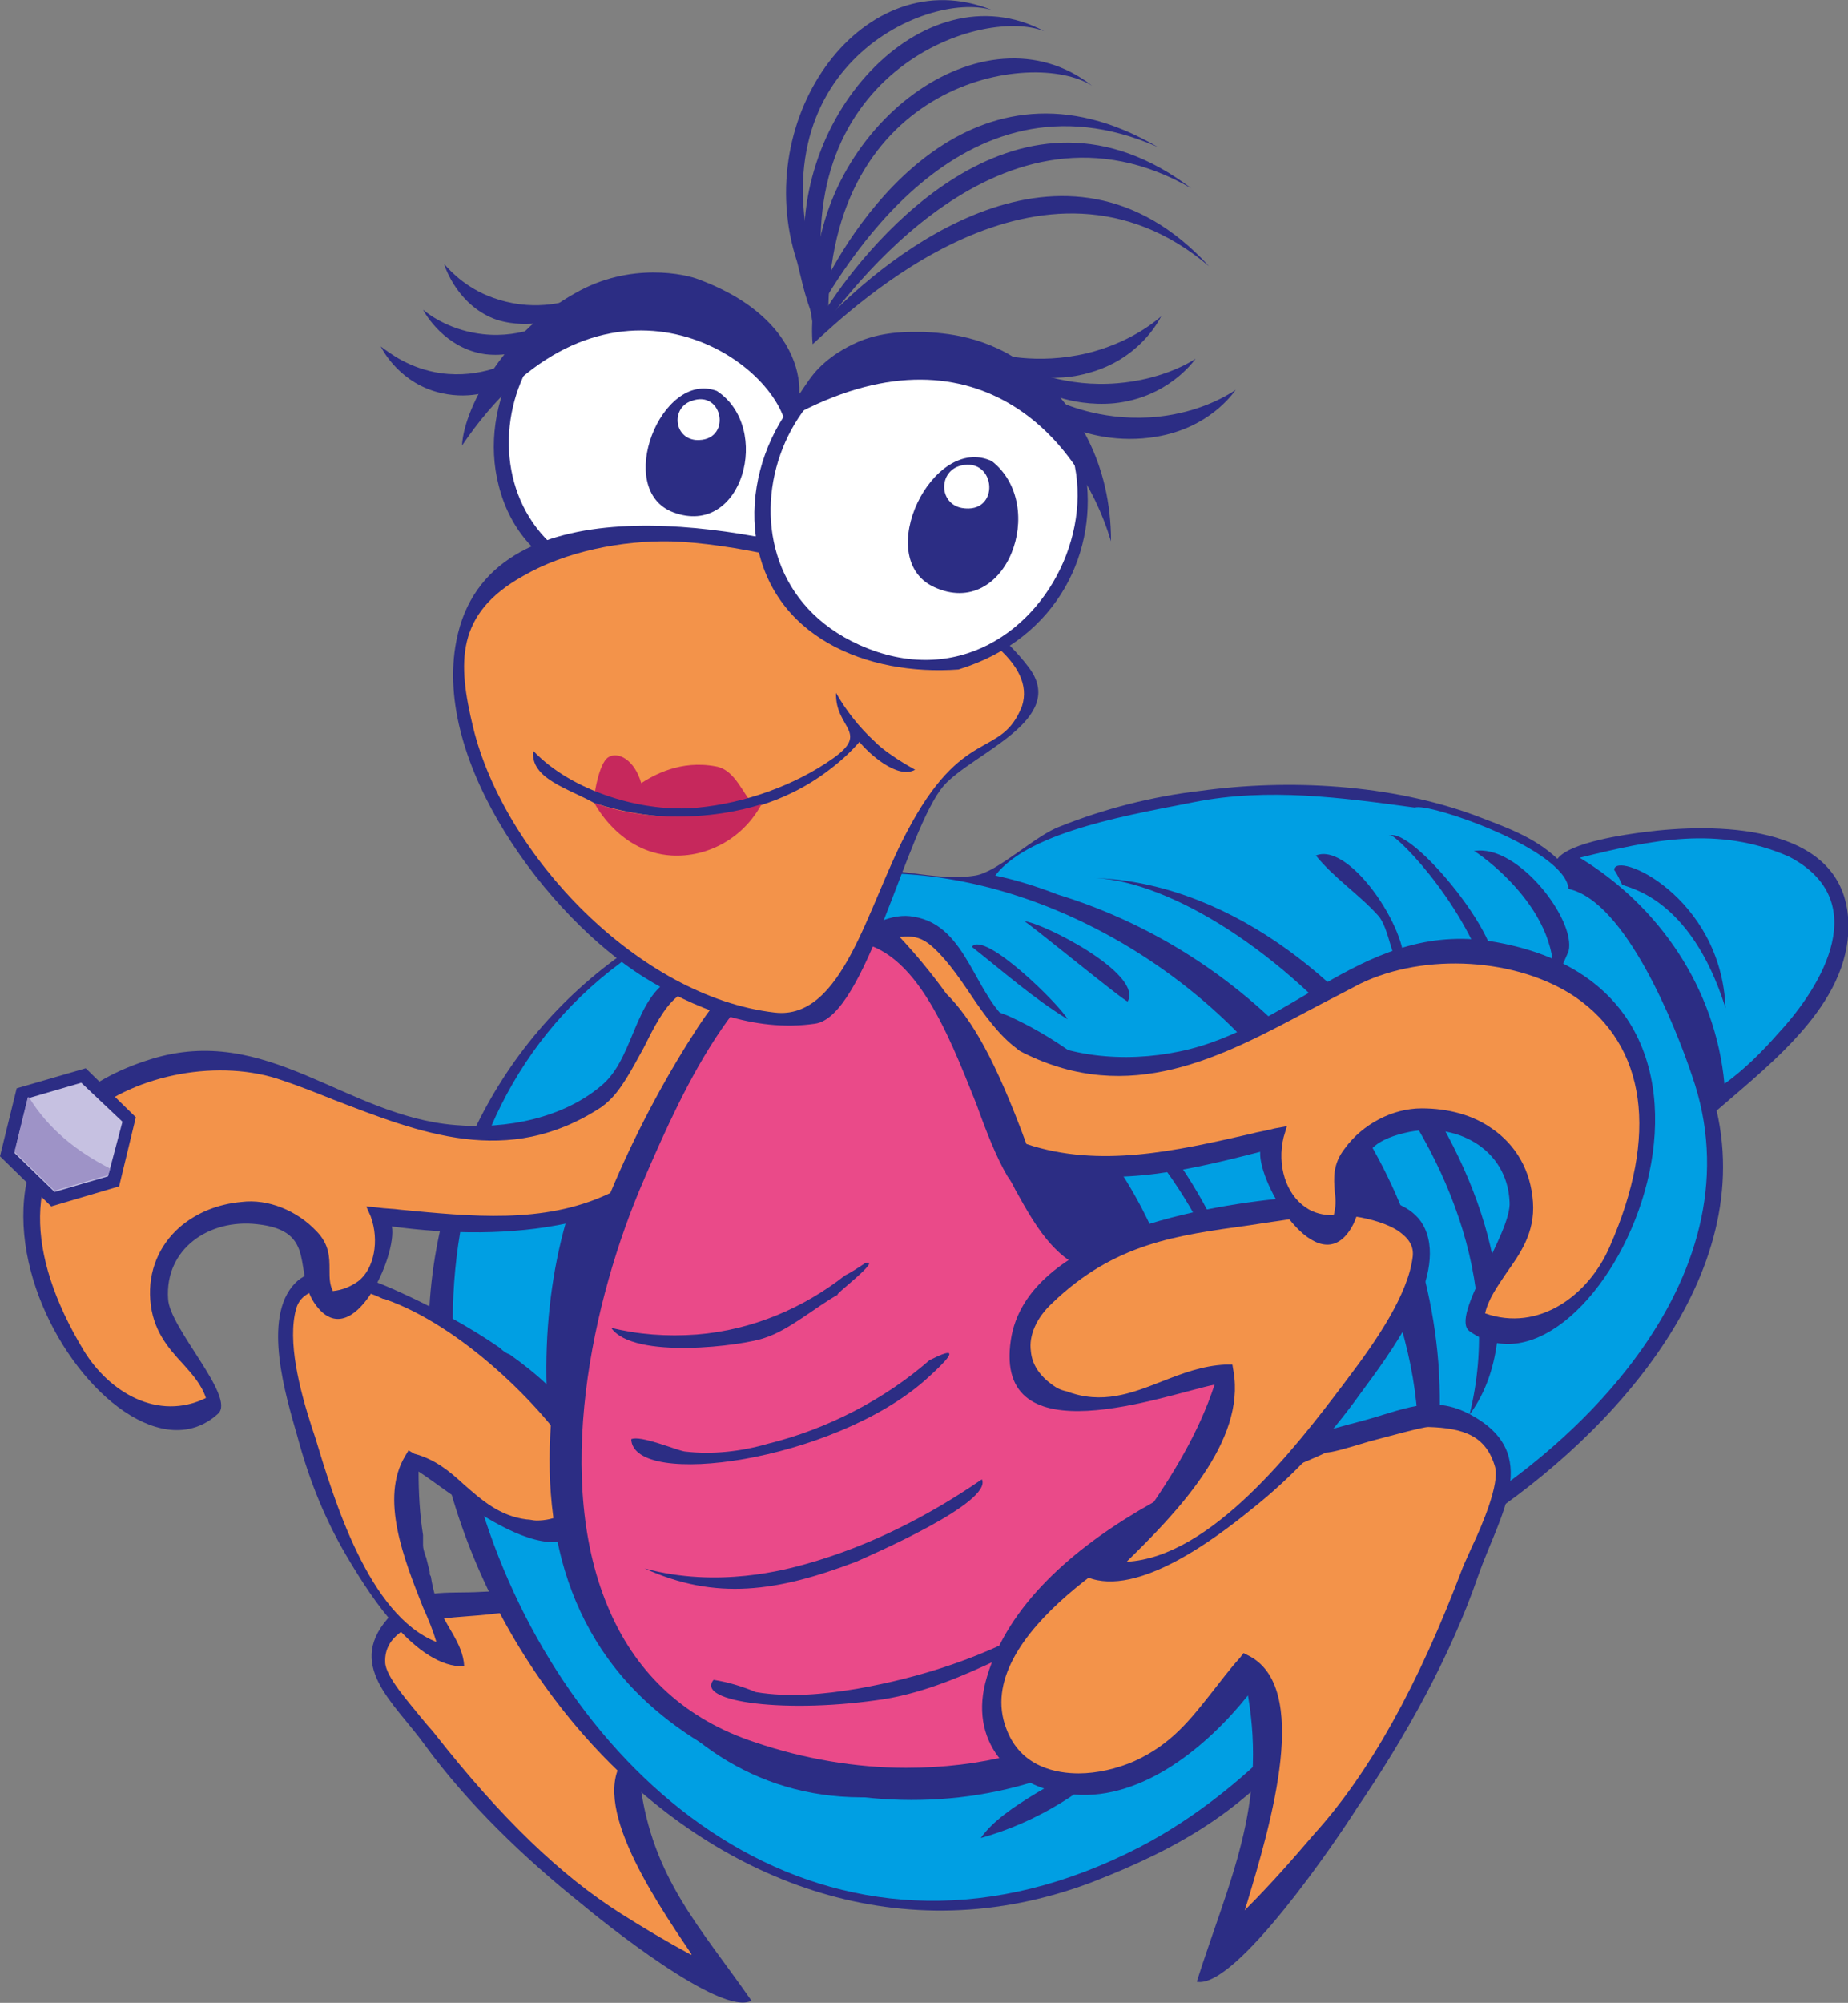 <?xml version="1.0" encoding="utf-8"?>
<!-- Generator: Adobe Illustrator 26.0.2, SVG Export Plug-In . SVG Version: 6.00 Build 0)  -->
<svg version="1.1" id="Livello_1" xmlns="http://www.w3.org/2000/svg" xmlns:xlink="http://www.w3.org/1999/xlink" x="0px" y="0px"
	 viewBox="0 0 166 179.8" style="enable-background:new 0 0 166 179.8;" xml:space="preserve">
<rect x="0" y="0" width="166" height="179.8" fill="#808080" stroke="none"/>
<style type="text/css">
	.st0{fill-rule:evenodd;clip-rule:evenodd;fill:#FFFFFF;}
	.st1{fill-rule:evenodd;clip-rule:evenodd;fill:#2C2D84;}
	.st2{fill-rule:evenodd;clip-rule:evenodd;fill:#F3934A;}
	.st3{fill-rule:evenodd;clip-rule:evenodd;fill:#009FE3;}
	.st4{fill-rule:evenodd;clip-rule:evenodd;fill:#C6C1E1;}
	.st5{fill-rule:evenodd;clip-rule:evenodd;fill:#9E93C7;}
	.st6{fill-rule:evenodd;clip-rule:evenodd;fill:#EA4A89;}
	.st7{fill-rule:evenodd;clip-rule:evenodd;fill:#C6285C;}
	.st8{fill:#2C2D84;}
</style>
<g>
	<g>
		<g>
			<path class="st0" d="M106.1,135.8"/>
			<path class="st1" d="M94.7,145.1c0.2,0.5-0.6,0.6-0.6,0C94.4,144.9,94.3,145.1,94.7,145.1z"/>
			<g>
				<path class="st1" d="M67.5,179.6c-2.7,1.5-13.5-7.2-15.4-8.8c-5-4-10.1-8.9-13.9-14.1c-2.8-3.9-7.4-7.3-3-11.8
					c2.3-2.4,4.8-1.8,8.1-2c9.9-0.5,27,1,32.9,10.5c2.6,4.1,0.3,8.3-3.9,10c-4.8,1.9-10.8-0.5-14.8-3.3
					C58.6,168.6,62.9,173,67.5,179.6"/>
				<path class="st2" d="M60,159.1c2.1,1.4,4,2.8,7,3.2c0.4,0.1,0.9,0.1,1.3,0.1c3.1,0,6.8-1.4,7.1-5.2c0.4-6.6-9.9-9.4-16.2-11.1
					c0,0-0.1,0-0.1,0l0.1,0.2h-1c-0.2,0-4.5-0.6-6-0.8c-3.9-0.6-5.3-0.8-5.9-0.9c-0.6,0.1-1.7,0.3-4.4,0.5c-1.5,0.1-3.1,0.3-3.5,0.4
					c-1.4,0.3-3.9,1.3-3.8,3.7c0,1.3,2.2,3.7,3.4,5.2c0.4,0.5,0.8,0.9,1.1,1.3c5.9,7.5,11.3,12.7,16.7,16.1c1.9,1.2,3.9,2.4,6.3,3.7
					c0,0,0,0,0-0.1c-3.6-5.3-9.6-14.3-5.6-18l0.4-0.3l0.4,0.2C58.2,157.8,59.1,158.5,60,159.1z"/>
				<g>
					<g>
						<path class="st1" d="M154.2,99.7c3.6,15.6-10.4,30.1-22.5,37.7c-6.8,4.3-9.4,12-14.5,18.4c-5.4,6.7-11.2,10.1-19.2,13.2
							c-33.8,12.7-64.6-25.2-58.8-56.9c2.7-14.9,12.7-26.6,26.9-31.8c3.1-1.1,6.4-2,9.7-2.3c3.9-0.4,8.2,1.2,11.8,0.6
							c2-0.3,5.4-3.6,7.6-4.4c4-1.6,8.3-2.7,12.6-3.2c8-1.1,17.1-0.6,24.7,2.2c2.6,1,5.3,1.9,7.4,3.9c1.1-1.5,6.2-2.2,7.8-2.4
							c6.1-0.8,17.6-0.9,18.3,7.6C166.6,89.7,159.4,95.2,154.2,99.7"/>
						<path class="st3" d="M152,96.6c-1.5-4.5-6-15.7-11.1-16.8c-0.3-3.6-12.7-7.8-13.8-7.3c-6.6-0.9-13.2-1.8-19.8-0.5
							c-4.9,1-14.8,2.5-17.9,6.6c1.9,0.4,3.8,1,5.6,1.7c18.3,5.6,32.6,22,34.2,42c0.4,5.4-0.1,10.6-1.4,15.6
							C142.2,130.3,158.1,114.1,152,96.6z"/>
						<path class="st3" d="M160.7,76.9c-6.4-2.8-12.3-1.5-18.8,0.1c7.1,4.3,12.2,11.7,13,20.3c1.8-1.3,3.4-2.9,4.8-4.5
							C163.8,88.4,168.2,80.8,160.7,76.9z"/>
						<path class="st3" d="M71,79.4c-59.5,15.2-22,114,31.4,86.4c10-5.2,19.9-15.8,23.4-26.5c4.4-13.4-1-25.2-7.3-36.8
							C110,86.7,89,74.8,71,79.4"/>
						<g>
							<path class="st1" d="M155,90.5c-0.4-10.1-10-14.2-10-12.4c0.3,0.4,0.5,0.9,0.7,1.3C146,79.7,151.8,80.3,155,90.5z"/>
							<path class="st1" d="M132.4,76.4c0-0.1,8.3,5.4,7,12.4l1.5-3.4C141.6,82.6,136.3,75.7,132.4,76.4z"/>
							<path class="st1" d="M133.6,87.8c-2.3-7.2-8.7-13.4-8.8-12.8C127.1,74.2,136.9,86.5,133.6,87.8"/>
							<path class="st1" d="M126,87.1c-1-0.7-1.2-3.8-2.2-4.9c-1.7-1.9-4-3.4-5.6-5.4C121.4,75.5,127,84.3,126,87.1"/>
							<path class="st1" d="M132,127c6-24-21-48.2-34.2-48.2C121.9,79.2,142,113.5,132,127"/>
							<path class="st1" d="M101.3,89.9c-0.2,0.1-9.2-7.3-9.3-7.2C93.6,82.8,102.7,87.4,101.3,89.9"/>
							<path class="st1" d="M95.9,91.5c-3.1-1.9-5.8-4.3-8.6-6.5C88.4,83.5,95.2,90.2,95.9,91.5"/>
							<path class="st1" d="M88.1,165c2.1-3,7.6-5.2,10.6-7.5c3.6-2.7,6.1-6.7,8.1-10.6c4.4-8.5,7.6-19.8,4.3-29.2
								c-3.5-10.2-8.7-17.2-17.6-23.3c-9.1-6.2-18-4.4-28.2-4.7c2-5.3,22.3,0.1,25.5,1.6c9.5,4.4,16.6,13.3,20.1,22.8
								C117.8,132.1,108.4,159.3,88.1,165"/>
						</g>
					</g>
					<path class="st1" d="M77.8,90.2c35.1,4.9,41.8,63.4,5.1,70.6C41.2,168.9,36.4,84.4,77.8,90.2"/>
				</g>
			</g>
			<g>
				<path class="st1" d="M53.7,134.5c1-4.9-3.1-9.5-7.9-12.9c0,0,0,0,0,0c-0.3-0.1-0.6-0.3-0.9-0.6c0,0,0,0,0,0
					c-2.9-2-5.8-3.5-7.9-4.5c-2.6-1.2-8-3.9-10.5-1.3c-3,3.1-0.8,10.2,0.2,13.7c1.1,4.1,2.6,7.8,4.8,11.4c1.8,3,5.9,9.4,10.2,9.3
					c-0.1-2.2-1.9-3.8-2.5-5.9c-0.2-0.7-0.4-1.5-0.5-2.2c-0.1-0.1-0.1-0.2-0.1-0.3c0,0,0-0.1,0-0.1c-0.1-0.4-0.2-0.8-0.3-1.2
					c0-0.1-0.1-0.2-0.1-0.3c-0.1-0.3-0.2-0.6-0.2-0.9c0-0.1,0-0.3,0-0.4c0,0,0,0,0-0.1c0-0.1,0-0.2,0-0.3c0,0,0-0.1,0-0.1
					c-0.3-1.9-0.4-3.8-0.4-5.7C40.9,134.2,51.8,143.7,53.7,134.5z"/>
				<path class="st2" d="M41.6,133.2c1.7,1.5,3.3,2.9,5.7,3.2c0.3,0,0.6,0.1,0.9,0.1c1.6,0,3.1-0.7,3.7-1.9c0.6-1.2,0.5-2.5-0.4-3.9
					c-2.7-4.3-10-11.7-17-14.1l-0.1,0c-0.8-0.4-1.9-0.8-3.1-0.9c-1-0.1-4.1-0.4-4.7,1.8c-0.8,2.9,0.3,7.2,1.4,10.6l0.3,0.9
					c1.7,5.6,4.8,16,10.9,18.4c-0.3-1-0.7-2-1.2-3.1c-1.7-4.3-3.9-9.8-1.6-13.6l0.3-0.5l0.5,0.3C39.1,131,40.4,132.1,41.6,133.2z"/>
				<g>
					<path class="st1" d="M35.2,110.1c0.5,2.6-3.5,11.5-6.8,7.1c-2.2-2.9,0.3-6.7-5.3-7.3c-4.3-0.5-8.3,2.2-8,6.7
						c0.1,2.6,6.1,8.8,4.5,10.3c-9.6,8.8-30.5-24.2-6.1-31.8c10.5-3.3,17.5,5.1,27.4,5.9c4.5,0.4,9.8-0.6,13.3-3.7
						c3-2.7,2.8-8.7,7.2-9.9c3.1-0.8,6.2,1.7,7.4,4.3c1.6,3.7-1.7,8-4.1,10.6C57.2,110.5,45.6,111.5,35.2,110.1"/>
					<path class="st2" d="M33.3,109.2l-0.4-0.9l1,0.1c0.7,0.1,1.4,0.1,2.1,0.2c6.3,0.6,12.8,1.3,18.6-1.4c3.1-1.4,6.1-3.4,9.2-6.1
						c0.3-1.4,1.9-3.5,2.9-4.7l0-0.2c-0.1-1,0.3-1.6,0.6-2.1c0.3-0.6,0.5-0.9,0.2-1.8c-1.1-2.4-2.4-3.4-4.5-3.6
						c-0.8-0.1-1.5,0.2-2.2,0.8c-1.2,1-2.1,2.8-3,4.6c-1,1.8-2,3.8-3.3,4.9c-0.2,0.2-0.4,0.3-0.5,0.4c-8.4,5.5-16.3,2.3-24.1-0.7
						c-1.5-0.6-3-1.2-4.5-1.7c-5.6-2-13.2-0.6-17.6,3.2c-5.5,4.7-5.6,12.2-0.3,21c2.3,3.8,6.7,6.4,11,4.3c-0.4-1.2-1.2-2.1-2.1-3.1
						c-1.3-1.4-2.7-3-2.9-5.7c-0.2-2.6,0.8-4.9,2.6-6.5c1.5-1.3,3.4-2.1,5.6-2.3c2.4-0.3,5,0.8,6.7,2.6c1.2,1.2,1.2,2.4,1.2,3.5
						c0,0.7,0,1.3,0.3,1.9c0.9-0.1,1.6-0.4,2.3-0.9C33.6,113.9,34.1,111.4,33.3,109.2z"/>
				</g>
				<polygon class="st1" points="10.7,106.5 4.6,108.3 0,103.8 1.5,97.7 7.7,95.9 12.2,100.3 				"/>
				<polygon class="st4" points="1.3,103.5 2.5,98.6 7.3,97.2 11,100.7 9.7,105.6 4.9,107 				"/>
				<path class="st5" d="M2.6,98.5l-0.1,0l-1.2,4.9l3.6,3.5l4.8-1.4l0.2-0.6C6.9,103.4,4.3,101.3,2.6,98.5z"/>
			</g>
			<g>
				<path class="st1" d="M97.9,111.9c20.2,0.2,18.5,27,9.7,38.2c-11.6,14.6-36,15-49.4,2.8c-17.1-15.6-5.9-44.8,4.5-60.7
					c4-6.1,13-15.1,19.9-7C89.3,93,90.4,104.3,97.9,111.9"/>
				<g>
					<path class="st6" d="M99.7,114.5c-4.5-0.5-6.5-4.1-8.5-7.7c-0.2-0.4-0.4-0.8-0.7-1.2c-1-1.7-1.9-4-2.8-6.5
						c-2.6-6.5-5.7-14.6-11.7-14.6c-0.1,0-0.2,0-0.4,0C67,85,61.2,98.2,58.1,105.3l-0.3,0.7c-4.6,10.6-8.2,27-3,38.7
						c2.5,5.7,6.9,9.7,13,11.7c4.4,1.5,9.1,2.3,13.6,2.3c13.4,0,23.9-6.2,28.7-17.1c3.6-8.2,2.6-16.5-2.8-22.3
						C104.5,116.3,102.1,114.7,99.7,114.5z"/>
					<g>
						<path class="st1" d="M77.7,113.4c-0.6,0.4-1.2,0.8-1.8,1.1c-3.7,2.9-8.3,4.9-13.3,5.3c-2.7,0.2-5.3,0-7.7-0.6
							c2,2.9,11.9,1.6,13.8,0.9c2.2-0.7,4.6-2.8,6.6-3.9C74.6,116.5,79.4,112.9,77.7,113.4z"/>
						<path class="st1" d="M83.5,122.1c0.1,0,4.2-2.3-0.4,1.8c-8.3,7.3-26.2,9.8-26.4,5.3c0.8-0.4,4.1,1,4.8,1.1
							c2.5,0.3,5.1,0,7.5-0.7C74.3,128.3,79.5,125.6,83.5,122.1"/>
						<path class="st1" d="M57.9,140.8c6.6,1.8,12.7,0.1,14.5-0.4c5.7-1.6,11-4.3,15.8-7.6c1,2.1-10.2,6.9-11.3,7.4
							C69.8,142.9,64.3,143.7,57.9,140.8"/>
						<path class="st1" d="M93.8,145.6c-0.2,0-3.4,3-4.2,3.4c-3.2,1.5-6.5,2.9-10,3.5c-8.8,1.4-17.2,0.3-15.5-1.7
							c1.3,0.2,2.6,0.6,3.8,1.1c3,0.5,6.1,0.2,9.1-0.3C82.7,150.6,88.7,148.7,93.8,145.6"/>
					</g>
				</g>
			</g>
			<g>
				<path class="st1" d="M107.5,177.9c2.9-9.1,6.3-15.7,4.6-25.7c-3.6,4.5-9.4,9.4-15.6,8.9c-5.4-0.4-9.4-4.4-8-10
					c3.3-12.9,22.3-20.6,33.7-23.5c3.8-1,6.4-2.5,9.9-0.6c6.5,3.5,2.6,9,0.7,14.4c-2.5,7.3-6.6,14.6-10.9,20.9
					C120.2,165,111,178.6,107.5,177.9"/>
				<path class="st2" d="M131.4,140.7c0.2-0.5,0.5-1.1,0.8-1.8c1-2.1,2.5-5.7,2.1-7.2c-0.8-2.8-2.8-3.5-6-3.6
					c-0.5,0-3.4,0.8-5.3,1.3c-2.3,0.7-3.4,1-3.9,1c-0.4,0.2-1.3,0.6-3.7,1.6c-3.2,1.4-7.6,3.3-9.1,4.3l-0.1,0
					c-3.2,1.7-19.1,10.4-15.8,18.9c1.3,3.5,4.6,4,6.5,4c1.6,0,3.4-0.4,5-1.1c3.3-1.5,5-3.7,6.9-6.1c0.8-1,1.6-2.1,2.6-3.2l0.3-0.4
					l0.4,0.2c5.7,2.8,2.1,15-0.1,22.3c-0.1,0.2-0.1,0.4-0.2,0.6c2.5-2.5,4.4-4.7,6.2-6.8C123,159.2,127.4,151.3,131.4,140.7z"/>
			</g>
			<path class="st1" d="M97.7,141.6c1-2.4,3.6-3.3,5-5.4c2.6-3.7,5-7.6,6.4-11.9c-4.4,0.9-19.9,6.7-18.3-4
				c1.4-9.5,17.9-12.2,25.3-12.8c3.3-0.2,10.2-1,11.9,2.8c2,4.5-3.3,11.4-5.8,14.8c-2.8,3.9-6,7.4-9.8,10.4
				C109.2,138.1,102.2,143.4,97.7,141.6"/>
			<path class="st2" d="M120.5,124.5l0.6-0.8c2.5-3.3,5.4-7.5,5.8-10.9c0.1-0.9-0.3-1.6-1.3-2.3c-2-1.3-5.8-1.7-7.8-1.4
				c-1.9,0.4-3.8,0.6-5.6,0.9c-6.5,0.9-12.1,1.6-17.7,7c-1.4,1.3-2.1,2.9-1.9,4.3c0.1,1.2,0.8,2.2,1.9,3c0.4,0.3,0.8,0.5,1.3,0.6
				c3.2,1.2,5.8,0.2,8.6-0.9c1.8-0.7,3.6-1.4,5.7-1.5l0.6,0l0.1,0.6c1.1,6.3-5.1,12.7-9.6,17.1C108.8,139.8,116.4,129.9,120.5,124.5
				z"/>
			<g>
				<g>
					<path class="st1" d="M134.5,84.6c-11.7-2.2-18.2,7.7-28.6,9.8c-4.8,1-10.6,0.6-14.8-2.3c-3.6-2.5-4.1-9-9-9.8c-1-0.2-2,0-3,0.4
						c6.2,5.8,10.7,14,13.3,21.9c7.1,2.1,13.4,0.7,20.8-1.2c-0.2,2.9,5.2,11.9,8.2,6.8c2-3.4-1.2-7.1,4.8-8.5
						c4.5-1.1,9.2,1.4,9.4,6.2c0.2,2.8-5.4,10.3-3.6,11.6C143.4,127.7,161.7,89.6,134.5,84.6z"/>
					<path class="st2" d="M141.5,89.5c-5.2-3.5-13.5-4-19.3-1.2c-1.5,0.8-3.1,1.6-4.6,2.4c-7.9,4.2-16.1,8.6-25.7,3.8
						c-0.2-0.1-0.4-0.2-0.6-0.4c-1.5-1.1-2.9-3-4.1-4.8c-1.2-1.8-2.5-3.6-3.8-4.6c-0.8-0.6-1.6-0.7-2.4-0.6c-0.1,0-0.1,0-0.2,0
						c1.5,1.6,2.9,3.3,4.2,5.1c2.3,2.3,4.4,5.9,7.2,13.5c6.6,2.2,13.5,0.6,20.1-0.9c0.7-0.2,1.5-0.3,2.2-0.5l1.1-0.2l-0.3,1
						c-0.6,2.5,0.2,5.1,2,6.3c0.7,0.5,1.6,0.7,2.5,0.7c0.2-0.7,0.2-1.4,0.1-2.1c-0.1-1.2-0.2-2.5,0.9-3.9c1.6-2.2,4.3-3.6,6.9-3.6
						c2.4,0,4.6,0.6,6.3,1.8c2.2,1.5,3.5,3.8,3.7,6.6c0.2,2.8-1.2,4.7-2.4,6.4c-0.8,1.2-1.6,2.3-1.9,3.6c4.8,1.7,9.3-1.6,11.2-6
						C149,101.9,147.9,93.9,141.5,89.5z"/>
				</g>
			</g>
			<path class="st1" d="M107,16.9C91.7,5.3,78.3,21.4,74.3,27.6c-4-21,13.7-27.1,19.5-24.8c-10.9-5.8-23.6,8-21.3,22
				c0.1,0.8,0.2,3.5,0.8,5.4C76.1,26.4,90,7.1,107,16.9z"/>
			<g>
				<g>
					<path class="st1" d="M63,52.8c-7.6,1.4-16.1-0.9-18.2-9.2c-1.9-7.3,2.5-15.8,9.9-17.7C72.7,21.4,79.4,45.8,63,52.8"/>
					<path class="st0" d="M54.5,51.7c17,5.5,24.9-22.3,5.8-25.1C44.9,24.4,39.7,46.9,54.5,51.7"/>
				</g>
				<path class="st1" d="M64.4,35.1c5,3.3,2.3,13.2-3.9,10.9C55.1,44,59.4,33.2,64.4,35.1"/>
				<path class="st0" d="M62.1,36c-1.8,0.6-1.6,3.3,0.4,3.5C65.8,39.7,65,34.9,62.1,36"/>
			</g>
			<g>
				<path class="st1" d="M41,57.5c-2.2,11,8.2,24.8,16.8,30.2c4.5,2.8,9.9,5,15.4,4.2c4.6-0.6,8.2-17.5,11.6-21.4
					c2.6-2.9,11.2-5.9,7.6-10.6c-4-5.3-10.7-8-16.9-9.9C66,47.1,43.8,43.1,41,57.5"/>
				<path class="st2" d="M60.3,48.6c-4.4-0.1-9.5,0.9-13.3,3.1c-6.1,3.4-5.9,7.8-4.5,13.6c2.8,11.5,14.9,24.2,27.1,25.6
					c6.1,0.7,8.3-9.5,11.8-16.1c5.1-9.8,8.5-6.6,10.4-11.4C94.3,55.8,70.6,48.9,60.3,48.6z"/>
			</g>
			<g>
				<g>
					<path class="st1" d="M86.1,60.1c-8.2,0.6-16.9-2.9-18.2-11.9c-1.1-8,4.6-16.5,12.6-17.6C100.1,27.9,104.3,54.5,86.1,60.1"/>
					<path class="st0" d="M77.2,57.9c17.4,7.8,29.1-20.7,9.1-25.9C70.3,27.8,62.1,51.1,77.2,57.9"/>
				</g>
				<path class="st1" d="M89.1,41.4c5.1,4,1.3,14.3-5.2,11.3C78.3,50.1,83.8,38.9,89.1,41.4"/>
				<path class="st0" d="M86.3,41.8c-2,0.5-2,3.4,0.1,3.8C89.9,46.2,89.5,41,86.3,41.8"/>
			</g>
			<path class="st1" d="M91.4,32.8c0.9,0.4,4.4,2,9,1.6c3.6-0.3,6.1-1.6,7-2.2c-0.3,0.4-2.6,3.5-7.3,4c-2.1,0.2-3.9-0.2-4.9-0.5
				C94,34.8,92.7,33.8,91.4,32.8z"/>
			<path class="st1" d="M88.5,31.5c1,0.3,4.6,1.3,9.2,0.2c3.6-0.9,5.8-2.6,6.6-3.3c-0.2,0.4-2,3.9-6.6,5.1c-2.1,0.6-3.9,0.4-4.9,0.3
				C91.4,33.1,89.9,32.3,88.5,31.5z"/>
			<path class="st1" d="M95,36c0.9,0.4,4.4,1.9,9.1,1.4c3.6-0.4,6-1.8,6.9-2.4c-0.3,0.4-2.4,3.4-7.1,4.2c-3.5,0.6-6.3-0.3-7.1-0.6
				C96.2,37.7,95.6,36.8,95,36z"/>
			<path class="st1" d="M50.4,28.4c-0.7,0.4-3.4,2-7,1.6c-2.8-0.3-4.7-1.6-5.4-2.2c0.2,0.4,2,3.5,5.6,4c1.7,0.2,3-0.2,3.7-0.5
				C48.4,30.4,49.4,29.4,50.4,28.4z"/>
			<path class="st1" d="M52,26.7c-0.8,0.3-3.7,1.3-7.2,0.2c-2.7-0.8-4.3-2.5-4.9-3.2c0.1,0.4,1.3,3.8,4.7,5c1.6,0.5,3,0.4,3.8,0.3
				C49.6,28.3,50.8,27.5,52,26.7z"/>
			<path class="st1" d="M46.6,32.1c-0.7,0.4-3.4,1.9-7,1.4c-2.8-0.4-4.6-1.8-5.4-2.4c0.2,0.4,1.8,3.4,5.5,4.2
				c2.7,0.6,4.8-0.3,5.5-0.6C45.7,33.8,46.1,33,46.6,32.1z"/>
			<path class="st1" d="M108.6,23.9c-13-14.2-29.1-0.7-34.2,4.6C74.3,7.2,92.8,4.3,98.1,7.7c-9.7-7.6-24.7,3.6-24.9,17.8
				c0,0.8-0.4,3.5-0.2,5.4C76.5,27.7,93.6,11.2,108.6,23.9z"/>
			<path class="st1" d="M104,13.2C87.4,3.5,76.7,19.8,73.8,26C66.9,6.4,83.1-0.9,89.1,0.9c-11.4-4.6-21.8,9.5-17.5,22.6
				c0.2,0.7,0.7,3.3,1.5,5.1C75.4,24.7,86.1,5.3,104,13.2z"/>
			<path class="st7" d="M53.4,71.4c0-0.2,0.4-2.8,1.2-3.4c0.9-0.6,2.4,0.2,3,2.3c1.1-0.7,3.5-2.1,6.7-1.5c1.8,0.3,2.5,2.7,3.4,3.4
				c-0.6,0.4-7.8,0.7-9,0.4C57.8,72.4,53.9,71.8,53.4,71.4z"/>
			<g>
				<path class="st8" d="M80.1,67.8c-0.6-0.4-1.1-0.8-1.6-1.3c-1.3-1.2-2.5-2.7-3.4-4.3c0,0,0,0,0,0c-0.1,3.2,3.1,3.5-0.3,5.9
					c-3.4,2.4-7.9,4-12.1,4.4c-4.8,0.5-11.3-1.4-14.8-5.1c-0.3,2.5,3.2,3.4,5.5,4.7c2.2,0.7,5.9,1.6,10.4,1.1
					c1.9-0.2,6.4-0.8,10.7-4.1c1.2-0.9,2.1-1.8,2.7-2.5c0.8,1,3.4,3.4,5,2.5C81.5,68.7,80.8,68.3,80.1,67.8z"/>
			</g>
			<path class="st7" d="M53.4,72.1c0.1,0.2,2.3,4.4,6.9,4.7c3.3,0.2,6.5-1.6,8.1-4.6c-1.9,0.6-4.8,1.2-8.4,1.1
				C57.3,73.2,55.1,72.7,53.4,72.1z"/>
			<path class="st1" d="M41.5,40c0.2-3.7,4.2-10.4,10.2-13.7c4.9-2.8,9.9-1.7,11.1-1.2c11,4.1,9.6,12.6,7.7,12.7
				C68.5,31.2,53.4,22.4,41.5,40z"/>
			<path class="st1" d="M70.4,37.8c0.3-0.6,0.8-1.5,1.4-2.4c0.6-0.9,1.1-1.7,1.8-2.4c1.4-1.4,3-2.1,3.7-2.4c2.3-0.9,4.4-0.8,5.7-0.8
				c1.8,0.1,5.7,0.3,9.4,3.2c4.4,3.4,7.4,8.7,7.4,15.6C96.8,38.6,86.8,28.4,70.4,37.8z"/>
		</g>
	</g>
</g>
</svg>
